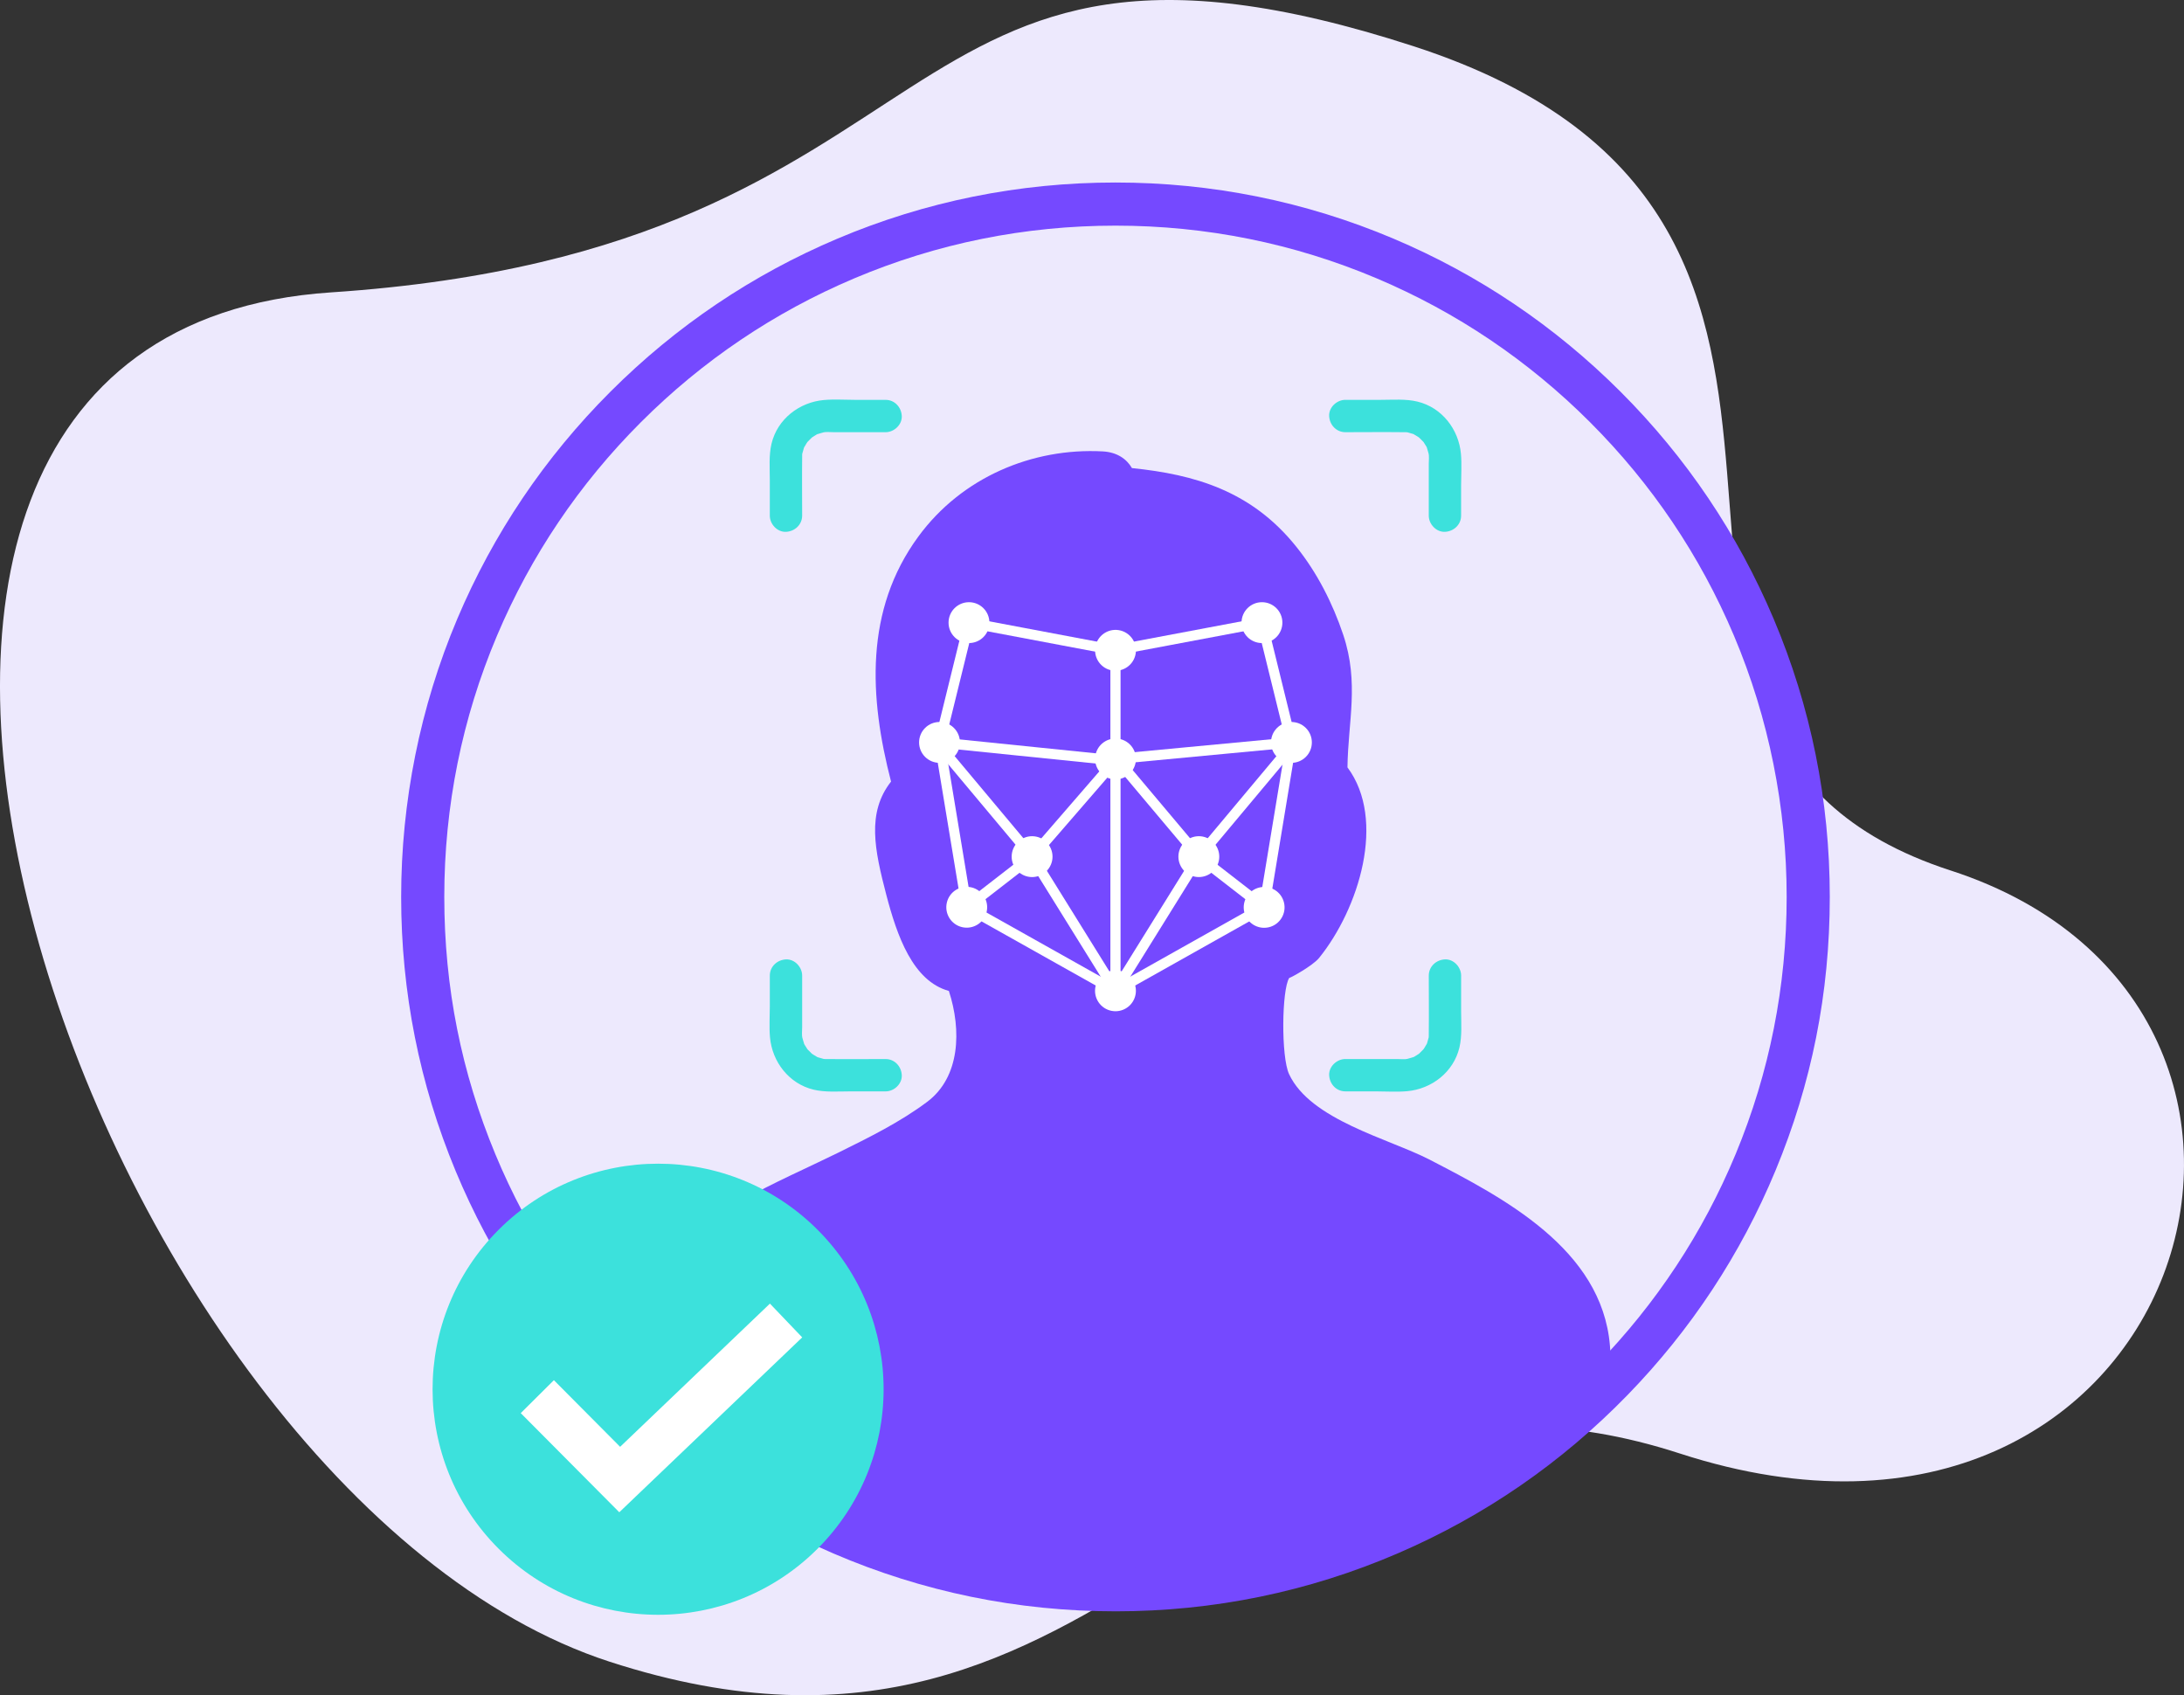 <?xml version="1.0" encoding="UTF-8"?>
<svg id="_ëÎÓÈ_1" data-name="ëÎÓÈ 1" xmlns="http://www.w3.org/2000/svg" viewBox="0 0 2590.55 2010.54">
  <rect x="0" y="0" width="2590.55" height="2010.54" fill="#333333" stroke="none"/>
  <defs>
    <style>
      .cls-1 {
        fill: #3ce1dc;
      }

      .cls-1, .cls-2, .cls-3, .cls-4 {
        stroke-width: 0px;
      }

      .cls-2 {
        fill: #7549ff;
      }

      .cls-3 {
        fill: #ede9fd;
      }

      .cls-4 {
        fill: #fff;
      }
    </style>
  </defs>
  <path class="cls-3" d="M2313.82,1032.42c500.48,162.43,279.36,886.36-321.22,691.44-541.5-175.74-656.42,445.89-1269.52,246.91C109.99,1771.8-370.57,397.43,392.7,346.76c763.26-50.67,641.47-500.48,1284.12-291.9,642.65,208.57,136.52,815.13,637,977.57Z"/>
  <g>
    <path class="cls-2" d="M1911.49,1636.8c-149.28,153.38-357.95,248.65-588.91,248.65s-438.65-94.81-587.85-247.54c4.82-52.43,17.01-102.01,45.95-136.37,55.42-65.78,139.48-98.05,213.48-134.41,36.11-17.9,73.02-35.94,105.68-60.4,39-29.29,40.88-84.83,25.66-131.47-42.8-11.77-61.47-65.35-74.17-113.82-13.94-53.58-23.45-97.53,5.58-134.49-25.83-99.71-31.72-203.38,32.48-290.73,51.32-69.95,135-105.38,218.73-100.86,16.8.94,28.18,8.87,34.53,19.78,74.34,7.63,141.87,26.86,195.11,93.48,24.43,30.44,42.93,66.67,55.5,104.18,19.18,57.21,5.71,102.86,5.03,157.3,46.47,62.37,13.47,167.74-33.72,226.1-7.63,9.25-33.8,23.62-35.34,23.62-8.91,13.6-9.85,93.48-.17,114.16,25.36,54.27,118.08,76.43,166.08,101.07,87.3,45.14,204.79,105.85,214.46,220.64,1.02,11.85,1.62,25.83,1.88,41.09Z"/>
    <path class="cls-2" d="M1323.11,1911.02c-116.13,0-228.67-23.07-334.48-68.58-102.19-43.95-193.59-106.75-271.66-186.67-75.7-77.51-135.09-167.31-176.5-266.9-42.89-103.13-64.64-212.52-64.64-325.13s22.41-225.34,66.59-329.81c42.67-100.9,103.76-191.51,181.57-269.31,77.8-77.8,168.41-138.89,269.31-181.57,104.47-44.19,215.44-66.59,329.81-66.59s225.34,22.41,329.81,66.59c100.9,42.67,191.51,103.76,269.31,181.57,77.8,77.8,138.89,168.41,181.57,269.31,44.19,104.47,66.59,215.44,66.59,329.81s-21.64,221.48-64.33,324.4c-41.23,99.39-100.34,189.05-175.71,266.5-78.12,80.26-169.64,143.34-272.03,187.49-106.02,45.72-218.8,68.9-335.21,68.9ZM1323.11,267.61c-107.49,0-211.75,21.05-309.88,62.55-94.8,40.1-179.94,97.5-253.07,170.63-73.12,73.12-130.53,158.27-170.63,253.07-41.51,98.13-62.55,202.39-62.55,309.88s20.43,208.62,60.71,305.49c38.92,93.57,94.72,177.96,165.87,250.8,73.37,75.11,159.26,134.13,255.28,175.42,99.39,42.74,205.13,64.41,314.27,64.41s215.37-21.77,314.96-64.72c96.2-41.48,182.21-100.76,255.63-176.19,70.83-72.78,126.38-157.03,165.12-250.42,40.1-96.68,60.43-199.22,60.43-304.8s-21.04-211.75-62.55-309.88c-40.1-94.8-97.5-179.94-170.63-253.07-73.12-73.12-158.27-130.53-253.07-170.63-98.13-41.51-202.39-62.55-309.88-62.55Z"/>
    <g>
      <path class="cls-1" d="M1595.76,512.58c22.89,0,45.8-.28,68.69,0,1.89.02,4.11-.13,5.95.34-5.39-1.38,2.29.76,3.3,1.06,1.2.36,2.93.7,3.99,1.39-4.06-2.66-.51-.11.48.42,1.22.66,2.42,1.36,3.58,2.12.77.5,1.53,1.03,2.28,1.57-2.05-1.61-2.26-1.75-.65-.41,1.65,1.61,3.26,3.22,4.87,4.87,3.17,3.25-2-3.4.39.48.73,1.18,1.52,2.31,2.22,3.51.48.84,1.9,2.73,1.92,3.71-.28-.67-.55-1.34-.83-2.01.35.87.67,1.75.96,2.64.37,1.12.7,2.25.99,3.4.28,1.09,1.81,6.39.5,1.25,1,3.93.34,9.36.34,13.43v61.21c0,10.03,8.82,19.65,19.18,19.18,10.39-.47,19.18-8.43,19.18-19.18v-35.98c0-12.29.89-24.95-.19-37.21-2.59-29.22-22.61-55.15-51.75-62.12-13.85-3.31-28.98-2.04-43.1-2.04h-42.3c-10.03,0-19.65,8.82-19.18,19.18.47,10.39,8.43,19.18,19.18,19.18h0Z"/>
      <path class="cls-1" d="M951.48,611.56c0-22.89-.28-45.8,0-68.69.02-1.89-.13-4.11.34-5.95-1.38,5.39.76-2.29,1.06-3.3.36-1.2.7-2.93,1.39-3.99-2.66,4.06-.11.51.42-.48.66-1.22,1.36-2.42,2.12-3.58.5-.77,1.03-1.53,1.57-2.28-1.61,2.05-1.75,2.26-.41.65,1.61-1.65,3.22-3.26,4.87-4.87,3.25-3.17-3.4,2,.48-.39,1.18-.73,2.31-1.52,3.51-2.22.84-.48,2.73-1.9,3.71-1.92-.67.28-1.34.55-2.01.83.87-.35,1.75-.67,2.64-.96,1.12-.37,2.25-.7,3.4-.99,1.09-.28,6.39-1.81,1.25-.5,3.93-1,9.36-.34,13.43-.34h61.21c10.03,0,19.65-8.82,19.18-19.18-.47-10.39-8.43-19.18-19.18-19.18h-35.98c-12.29,0-24.95-.89-37.21.19-29.22,2.59-55.15,22.61-62.12,51.75-3.31,13.85-2.04,28.98-2.04,43.1v42.3c0,10.03,8.82,19.65,19.18,19.18,10.39-.47,19.18-8.43,19.18-19.18h0Z"/>
      <path class="cls-1" d="M1050.46,1256.01c-22.89,0-45.8.28-68.69,0-1.89-.02-4.11.13-5.95-.34,5.39,1.38-2.29-.76-3.3-1.06-1.2-.36-2.93-.7-3.99-1.39,4.06,2.66.51.11-.48-.42-1.22-.66-2.42-1.36-3.58-2.12-.77-.5-1.53-1.03-2.28-1.57,2.05,1.61,2.26,1.75.65.41-1.65-1.61-3.26-3.22-4.87-4.87-3.17-3.25,2,3.4-.39-.48-.73-1.18-1.52-2.31-2.22-3.51-.48-.84-1.9-2.73-1.92-3.71.28.67.55,1.34.83,2.01-.35-.87-.67-1.75-.96-2.64-.37-1.12-.7-2.25-.99-3.4-.28-1.09-1.81-6.39-.5-1.25-1-3.93-.34-9.36-.34-13.43v-61.21c0-10.03-8.82-19.65-19.18-19.18-10.39.47-19.18,8.43-19.18,19.18v35.98c0,12.29-.89,24.95.19,37.21,2.59,29.22,22.61,55.15,51.75,62.12,13.85,3.31,28.98,2.04,43.1,2.04h42.3c10.03,0,19.65-8.82,19.18-19.18-.47-10.39-8.43-19.18-19.18-19.18h0Z"/>
      <path class="cls-1" d="M1694.74,1157.03c0,22.89.28,45.8,0,68.69-.02,1.89.13,4.11-.34,5.95,1.38-5.39-.76,2.29-1.06,3.3-.36,1.2-.7,2.93-1.39,3.99,2.66-4.06.11-.51-.42.48-.66,1.22-1.36,2.42-2.12,3.58-.5.77-1.03,1.53-1.57,2.28,1.61-2.05,1.75-2.26.41-.65-1.61,1.65-3.22,3.26-4.87,4.87-3.25,3.17,3.4-2-.48.39-1.18.73-2.31,1.52-3.51,2.22-.84.48-2.73,1.9-3.71,1.92.67-.28,1.34-.55,2.01-.83-.87.35-1.75.67-2.64.96-1.12.37-2.25.7-3.4.99-1.09.28-6.39,1.81-1.25.5-3.93,1-9.36.34-13.43.34h-61.21c-10.03,0-19.65,8.82-19.18,19.18.47,10.39,8.43,19.18,19.18,19.18h35.98c12.29,0,24.95.89,37.21-.19,29.22-2.59,55.15-22.61,62.12-51.75,3.31-13.85,2.04-28.98,2.04-43.1v-42.3c0-10.03-8.82-19.65-19.18-19.18-10.39.47-19.18,8.43-19.18,19.18h0Z"/>
    </g>
    <g>
      <circle class="cls-1" cx="780.6" cy="1647.63" r="267.5" transform="translate(-936.42 1034.55) rotate(-45)"/>
      <polygon class="cls-4" points="734.57 1793.53 617.68 1675.96 656.99 1636.89 735.56 1715.92 913.25 1546.09 951.54 1586.15 734.57 1793.53"/>
    </g>
    <g>
      <circle class="cls-4" cx="1149.35" cy="738.44" r="24.23"/>
      <circle class="cls-4" cx="1114.4" cy="880.51" r="24.23" transform="translate(-296.21 1045.89) rotate(-45)"/>
      <circle class="cls-4" cx="1146.73" cy="1076.06" r="24.23" transform="translate(-164.01 1944.88) rotate(-76.72)"/>
      <circle class="cls-4" cx="1323.11" cy="771.23" r="24.23" transform="translate(349.9 1953.72) rotate(-80.78)"/>
      <circle class="cls-4" cx="1224.22" cy="1015.97" r="24.23" transform="translate(-295.61 545.83) rotate(-22.5)"/>
      <circle class="cls-4" cx="1323.11" cy="900.07" r="24.23" transform="translate(222.73 2061.92) rotate(-80.78)"/>
      <circle class="cls-4" cx="1323.11" cy="1175.09" r="24.23" transform="translate(-348.97 595.78) rotate(-22.5)"/>
      <rect class="cls-4" x="1230.21" y="666.42" width="12.05" height="176.82" transform="translate(265.24 1829.64) rotate(-79.31)"/>
      <rect class="cls-4" x="1212.73" y="786.26" width="12.05" height="209.8" transform="translate(208.49 2013.16) rotate(-84.17)"/>
      <rect class="cls-4" x="1198.15" y="952.86" width="151.04" height="12.05" transform="translate(-285.01 1293.89) rotate(-49.1)"/>
      <rect class="cls-4" x="1136.45" y="1039.99" width="98.06" height="12.05" transform="translate(-392.32 945.77) rotate(-37.79)"/>
      <rect class="cls-4" x="1124.54" y="879.18" width="12.05" height="198.2" transform="translate(-144.43 197.51) rotate(-9.39)"/>
      <rect class="cls-4" x="1058.72" y="803.45" width="146.31" height="12.06" transform="translate(75.38 1715.12) rotate(-76.17)"/>
      <rect class="cls-4" x="1228.89" y="1024.43" width="12.05" height="202.28" transform="translate(-351.12 1651.34) rotate(-60.69)"/>
      <rect class="cls-4" x="1267.64" y="1001.86" width="12.05" height="187.34" transform="translate(-386.38 837.35) rotate(-31.86)"/>
      <rect class="cls-4" x="1161.5" y="859.91" width="12.05" height="176.67" transform="translate(-336.4 970.62) rotate(-39.94)"/>
      <circle class="cls-4" cx="1496.87" cy="738.44" r="24.23"/>
      <circle class="cls-4" cx="1531.82" cy="880.51" r="24.23" transform="translate(-173.95 1341.06) rotate(-45)"/>
      <circle class="cls-4" cx="1499.49" cy="1076.06" r="24.23" transform="translate(-207.12 373.3) rotate(-13.28)"/>
      <circle class="cls-4" cx="1422" cy="1015.97" r="24.23" transform="translate(-60.81 1940.93) rotate(-67.5)"/>
      <rect class="cls-4" x="1321.58" y="748.81" width="176.82" height="12.05" transform="translate(-115.37 274.1) rotate(-10.67)"/>
      <rect class="cls-4" x="1324.01" y="884.26" width="208.27" height="12.05" transform="translate(-77.33 138.12) rotate(-5.39)"/>
      <rect class="cls-4" x="1367.21" y="882.28" width="12.05" height="151.48" transform="translate(-294.32 1109.09) rotate(-40.08)"/>
      <rect class="cls-4" x="1454.72" y="996.98" width="12.05" height="98.06" transform="translate(-260.96 1559.5) rotate(-52.21)"/>
      <rect class="cls-4" x="1416.56" y="972.26" width="198.2" height="12.05" transform="translate(303.32 2314.14) rotate(-80.62)"/>
      <rect class="cls-4" x="1508.32" y="736.32" width="12.06" height="146.31" transform="translate(-149.53 385.2) rotate(-13.82)"/>
      <rect class="cls-4" x="1310.16" y="1119.55" width="202.28" height="12.05" transform="translate(-370.43 835.51) rotate(-29.33)"/>
      <rect class="cls-4" x="1278.88" y="1089.51" width="187.34" height="12.05" transform="translate(-282.49 1682.83) rotate(-58.13)"/>
      <rect class="cls-4" x="1390.37" y="942.22" width="176.66" height="12.05" transform="translate(-197.52 1473.61) rotate(-50.07)"/>
      <rect class="cls-4" x="1317.09" y="770.96" width="12.05" height="403.86"/>
    </g>
  </g>
</svg>